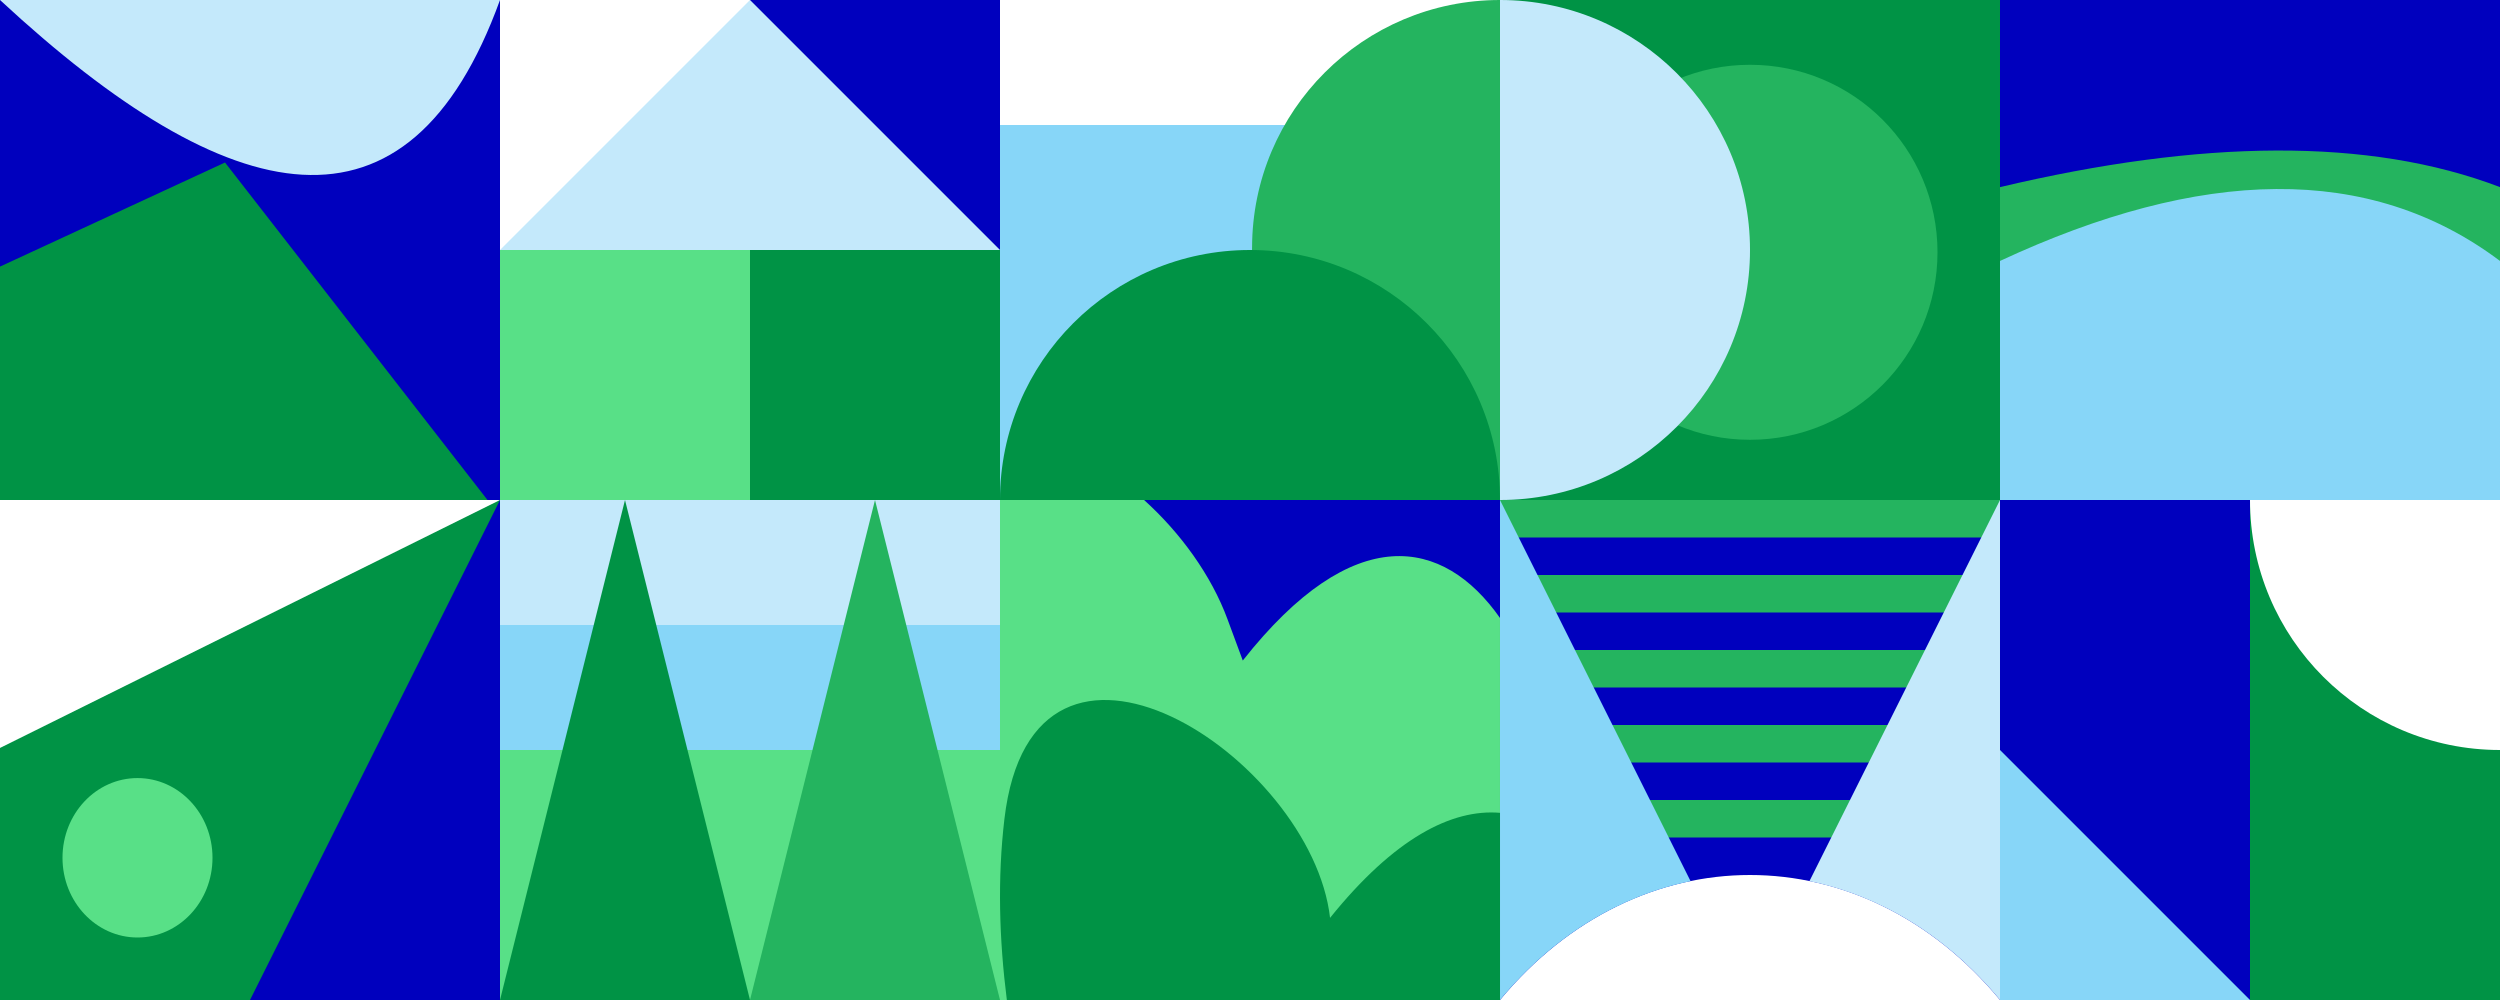 <?xml version="1.0" encoding="UTF-8"?>
<svg id="b" data-name="Layer 2" xmlns="http://www.w3.org/2000/svg" viewBox="0 0 200 80">
  <rect x="0" y="0" width="200" height="80" fill="#333333" stroke="none"/>
  <defs>
    <style>
      .n {
        fill: #24b45f;
      }

      .n, .o, .p, .q, .r, .s, .t {
        stroke-width: 0px;
      }

      .o {
        fill: #87d6f8;
      }

      .p {
        fill: #58e087;
      }

      .q {
        fill: #c4e9fb;
      }

      .r {
        fill: #fff;
      }

      .s {
        fill: #0000be;
      }

      .t {
        fill: #009345;
      }
    </style>
  </defs>
  <g id="c" data-name="10th Mountain Huts">
    <g id="d" data-name="10">
      <rect class="r" x="160" y="40" width="40" height="40"/>
      <rect class="s" x="160" y="40" width="20" height="40" transform="translate(340 120) rotate(180)"/>
      <polygon class="o" points="180 80 160 80 160 60 180 80"/>
      <path class="t" d="m180,40v40h20v-20c-11.046,0-20-8.954-20-20Z"/>
    </g>
    <g id="e" data-name="9">
      <rect class="r" x="120" y="40" width="40" height="40"/>
      <path class="s" d="m120,40v40h0c11.046-13.333,28.954-13.333,40,0v-40h-40Z"/>
      <rect class="n" x="120" y="46" width="40" height="3"/>
      <rect class="n" x="120" y="52" width="40" height="3"/>
      <rect class="n" x="120" y="58" width="40" height="3"/>
      <rect class="n" x="120" y="64" width="40" height="3"/>
      <rect class="n" x="120" y="40" width="40" height="3"/>
      <path class="q" d="m144.754,70.493c5.583,1.143,10.937,4.306,15.246,9.507v-40l-15.246,30.493Z"/>
      <path class="o" d="m135.246,70.493c-5.583,1.143-10.937,4.306-15.246,9.507v-40s15.246,30.493,15.246,30.493Z"/>
    </g>
    <g id="f" data-name="8">
      <rect class="s" x="80" y="40" width="40" height="40"/>
      <path class="p" d="m91.526,40h-11.527v40h40v-30.564c-4.522-6.438-11.714-7.834-20.576,3.407l-1.217-3.288c-1.295-3.524-3.771-6.933-6.681-9.555Z"/>
      <path class="t" d="m106.404,73.427c-1.464-12.848-23.762-27.479-26.053-7.892-.555,4.744-.421,9.583.197,14.466h39.453v-14.975c-3.854-.323-8.449,2.012-13.596,8.402Z"/>
    </g>
    <g id="g" data-name="7">
      <rect class="p" x="40" y="40" width="40" height="40"/>
      <rect class="o" x="40" y="40" width="40" height="20"/>
      <rect class="q" x="40" y="40" width="40" height="10"/>
      <polygon class="t" points="60 80 40 80 50 40 60 80"/>
      <polygon class="n" points="80 80 60 80 70 40 80 80"/>
    </g>
    <g id="h" data-name="6">
      <rect class="r" y="40" width="40" height="40"/>
      <polygon class="t" points="40 80 0 80 0 59.836 40 40 40 80"/>
      <polygon class="s" points="40 40 20 80 40 80 40 40 40 40"/>
      <ellipse class="p" cx="11" cy="68.623" rx="6" ry="6.377"/>
    </g>
    <g id="i" data-name="5">
      <rect class="s" x="160" width="40" height="40"/>
      <path class="n" d="m200,40h-40V14.97c16.055-3.803,29.532-4.003,40,0v25.03Z"/>
      <path class="o" d="m200,40h-40v-19.124c16.055-7.475,29.532-7.87,40,0v19.124Z"/>
    </g>
    <g id="j" data-name="4">
      <rect class="t" x="120" width="40" height="40"/>
      <circle class="n" cx="140" cy="20.183" r="15"/>
      <path class="q" d="m140,20c0-11.046-8.954-20-20-20v40c11.046,0,20-8.954,20-20Z"/>
    </g>
    <g id="k" data-name="3">
      <rect class="r" x="80" width="40" height="40"/>
      <rect class="o" x="80" y="10" width="40" height="30"/>
      <path class="n" d="m120,0c-10.943,0-19.814,8.861-19.834,19.799h-.002v20.201h19.836V0Z"/>
      <path class="t" d="m100,20c-11.046,0-20,8.954-20,20h40c0-11.046-8.954-20-20-20Z"/>
    </g>
    <g id="l" data-name="2">
      <rect class="r" x="40" width="20" height="20"/>
      <rect class="s" x="60" width="20" height="20"/>
      <rect class="p" x="40" y="20" width="20" height="20"/>
      <rect class="t" x="60" y="20" width="20" height="20"/>
      <polygon class="q" points="80 20 40 20 60 0 80 20"/>
    </g>
    <g id="m" data-name="1">
      <rect class="s" width="40" height="40"/>
      <polygon class="t" points="39 40 0 40 0 21.328 18 13 39 40"/>
      <path class="q" d="m40,0C32.698,20.165,18.45,17.106,0,0h40Z"/>
    </g>
  </g>
</svg>